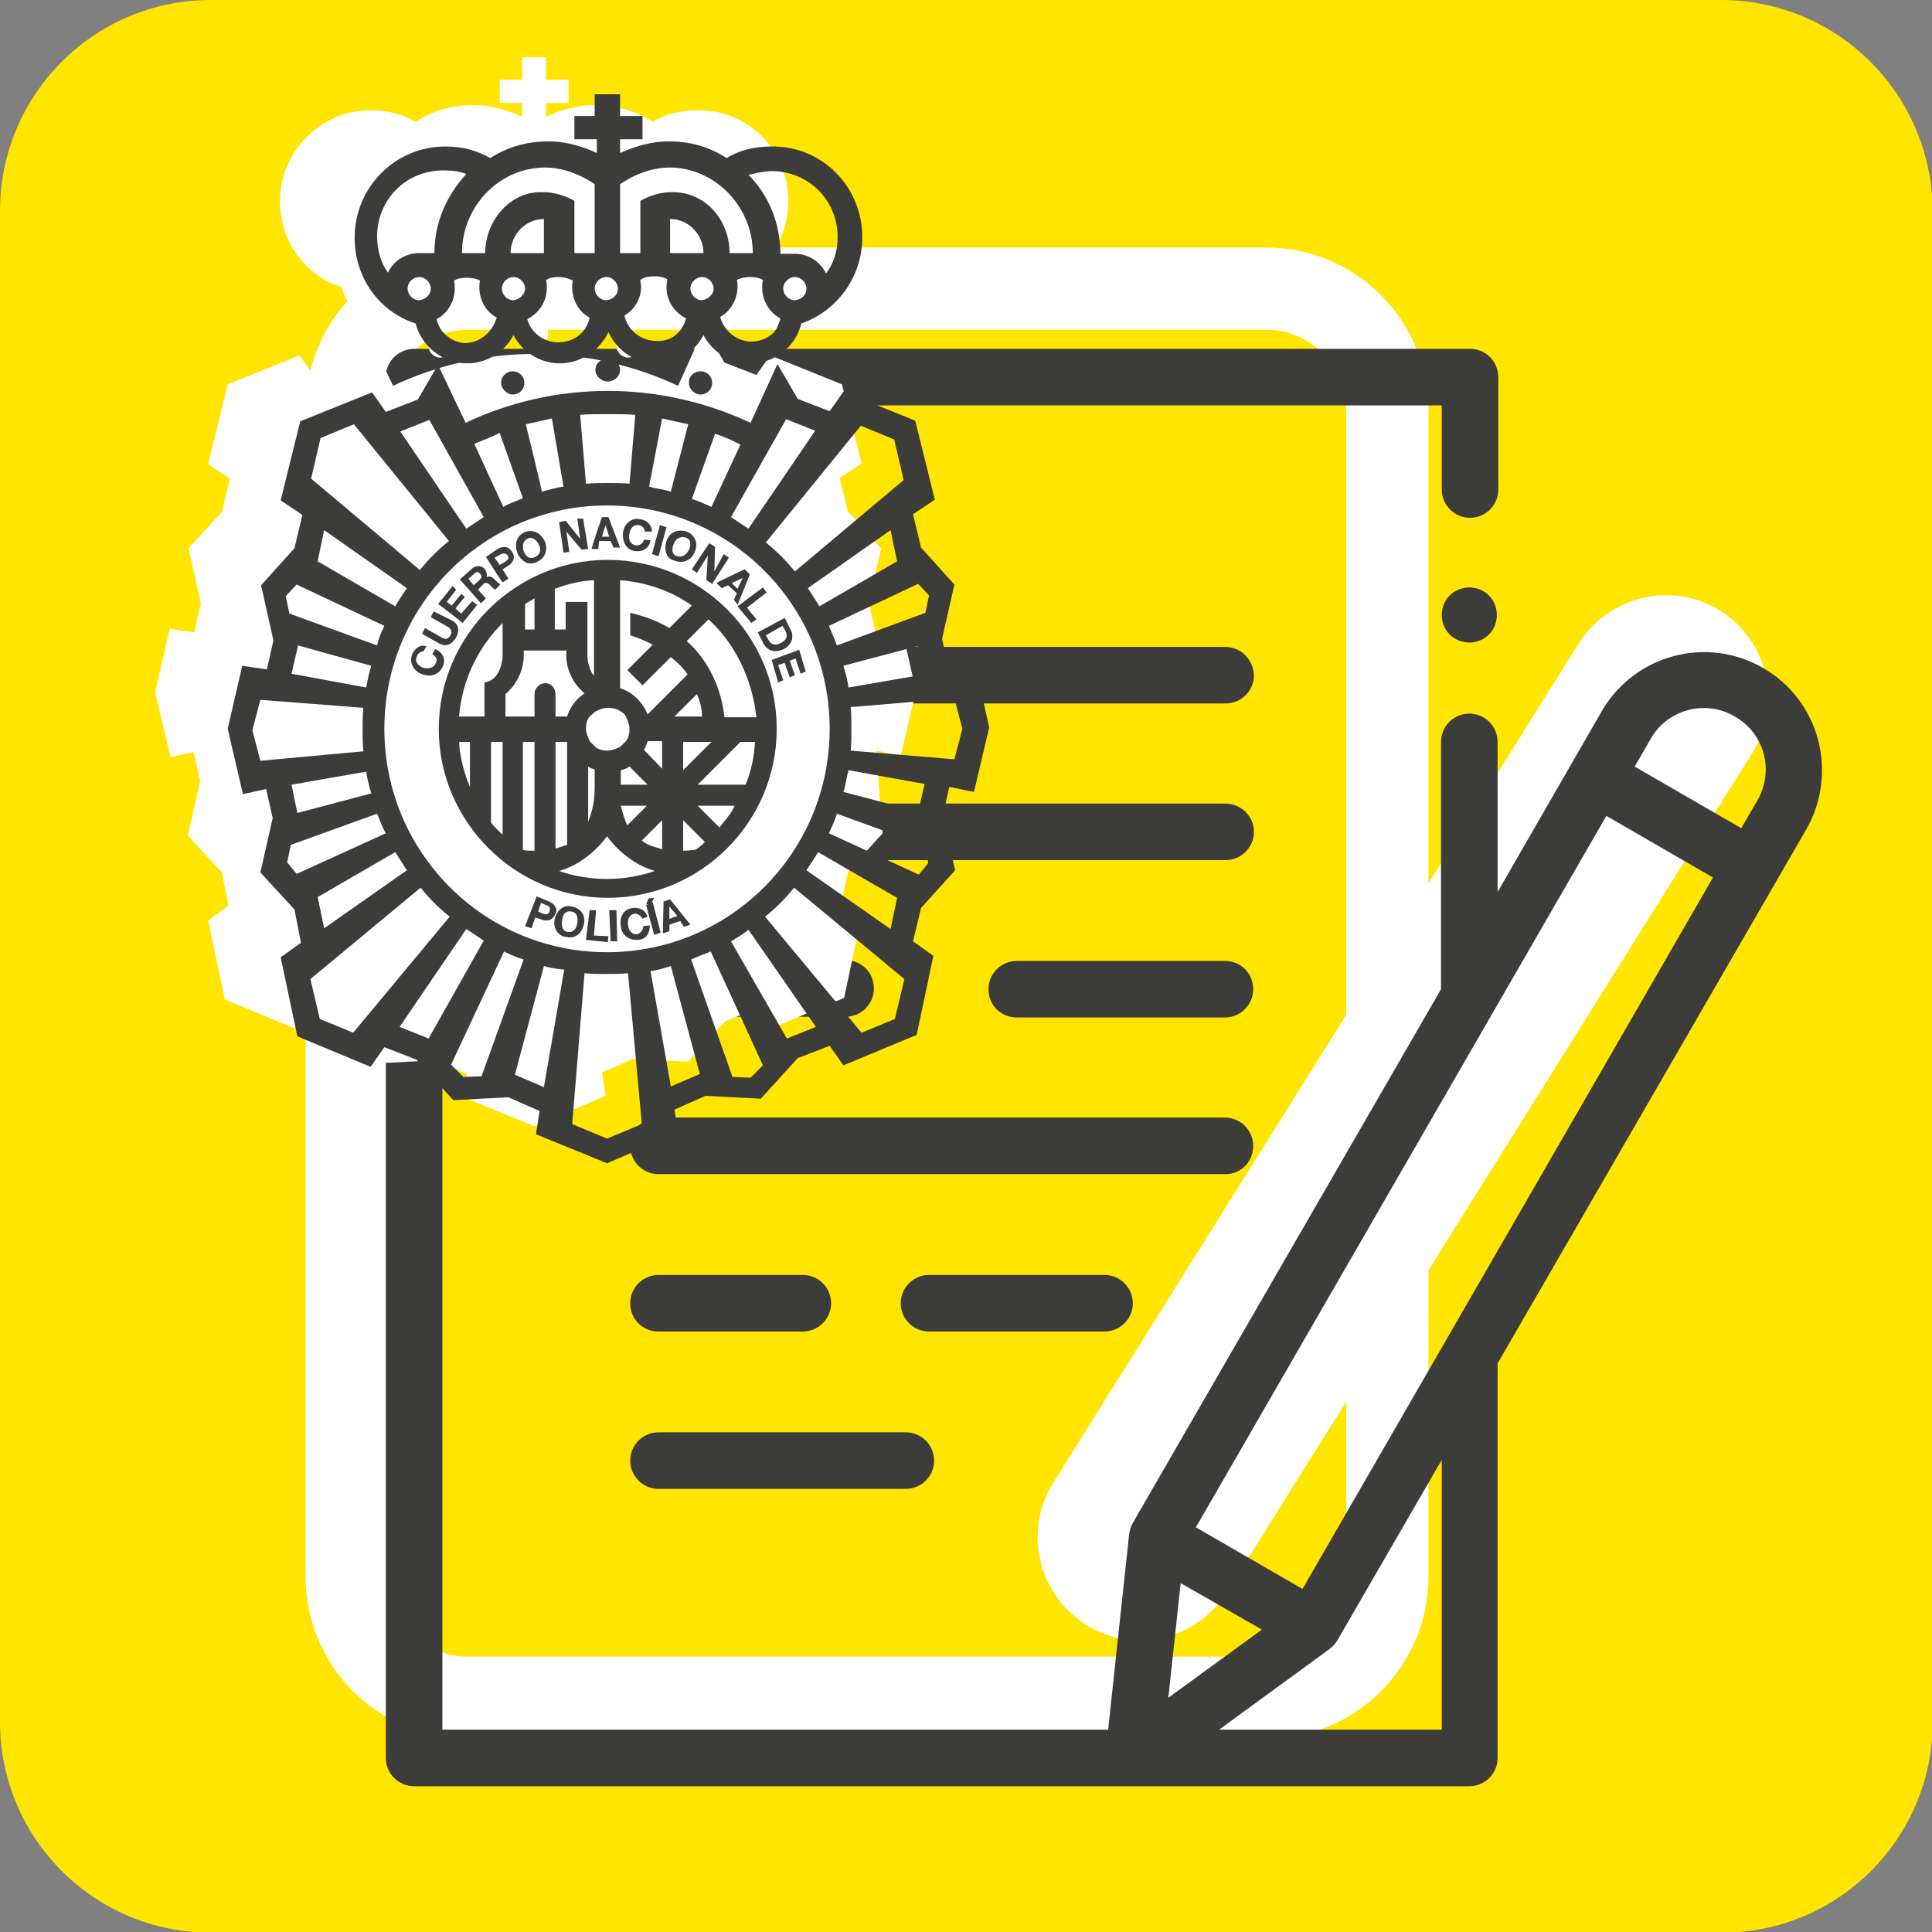 <svg xmlns="http://www.w3.org/2000/svg" id="Capa_1" x="0" y="0" version="1.1" viewBox="0 0 266.4 266.4" xml:space="preserve"><rect x="0" y="0" width="266.4" height="266.4" fill="#808080" stroke="none"/><style>.st0{fill:#ffe500}.st1{fill:#fff}.st2{fill:none;stroke:#fff;stroke-width:11.339;stroke-linecap:round;stroke-miterlimit:10}.st3{fill:#3c3c3b}</style><path d="M237.3 0H29.1C13 0 0 13 0 29.1v208.3c0 16.1 13 29.1 29.1 29.1h208.3c16.1 0 29.1-13 29.1-29.1V29.1C266.4 13 253.4 0 237.3 0z" class="st0"/><path d="M157.2 226.2c-2.6 0-5.2-.7-7.5-2.2-6.6-4.2-8.6-12.9-4.5-19.5l72.5-115.8c4.2-6.6 12.9-8.6 19.5-4.5 6.6 4.2 8.6 12.9 4.5 19.5l-72.5 115.8c-2.7 4.3-7.3 6.7-12 6.7z" class="st1"/><path d="M174.6 234.1H64.5c-9.2 0-16.7-7.5-16.7-16.7V56.5c0-9.2 7.5-16.7 16.7-16.7h110.1c9.2 0 16.7 7.5 16.7 16.7v160.9c0 9.2-7.5 16.7-16.7 16.7z" class="st2"/><path d="M243.1 92.1c-7.8-4.5-17.7-1.8-22.2 5.9l-14.4 25v-20.7c0-2.1-1.7-3.9-3.9-3.9-2.1 0-3.9 1.7-3.9 3.9v34.1L156.2 210c-.3.5-.4 1-.5 1.5l-2.9 27H61V55.9h137.8v11.6c0 2.1 1.7 3.9 3.9 3.9 2.1 0 3.9-1.7 3.9-3.9V52c0-2.1-1.7-3.9-3.9-3.9H57.1c-2.1 0-3.9 1.7-3.9 3.9v190.4c0 2.1 1.7 3.9 3.9 3.9h145.5c2.1 0 3.9-1.7 3.9-3.9V188l42.6-73.7c4.4-7.8 1.8-17.7-6-22.2zm-80.3 126.2l11.2 6.4-12.9 9.4 1.7-15.8zm35.9 20.2h-30.6l15.2-11.1c.4-.3.8-.7 1.1-1.2l14.4-24.9v37.2zm-19.1-19.4l-14.7-8.5 56.6-98.1 14.7 8.5-56.6 98.1zm62.7-108.7l-2.2 3.8-14.7-8.5 2.2-3.8c2.3-4.1 7.6-5.5 11.6-3.1 4.1 2.3 5.5 7.5 3.1 11.6z" class="st3"/><path d="M202.6 81c-1 0-2 .4-2.7 1.1s-1.1 1.7-1.1 2.7c0 1 .4 2 1.1 2.7.7.7 1.7 1.1 2.7 1.1s2-.4 2.7-1.1c.7-.7 1.1-1.7 1.1-2.7 0-1-.4-2-1.1-2.7s-1.7-1.1-2.7-1.1zM168.9 89.2H90.8c-2.1 0-3.9 1.7-3.9 3.9 0 2.1 1.7 3.9 3.9 3.9H169c2.1 0 3.9-1.7 3.9-3.9-.1-2.2-1.8-3.9-4-3.9zM168.9 110.8H90.8c-2.1 0-3.9 1.7-3.9 3.9s1.7 3.9 3.9 3.9H169c2.1 0 3.9-1.7 3.9-3.9s-1.8-3.9-4-3.9zM168.9 132.5h-28.7c-2.1 0-3.9 1.7-3.9 3.9s1.7 3.9 3.9 3.9h28.7c2.1 0 3.9-1.7 3.9-3.9s-1.7-3.9-3.9-3.9zM172.8 158c0-2.1-1.7-3.9-3.9-3.9H90.8c-2.1 0-3.9 1.7-3.9 3.9 0 2.1 1.7 3.9 3.9 3.9H169c2.1 0 3.8-1.7 3.8-3.9zM156.2 179.7c0-2.1-1.7-3.9-3.9-3.9h-24.2c-2.1 0-3.9 1.7-3.9 3.9 0 2.1 1.7 3.9 3.9 3.9h24.2c2.1 0 3.9-1.7 3.9-3.9zM90.8 205.3h34.1c2.1 0 3.9-1.7 3.9-3.9 0-2.1-1.7-3.9-3.9-3.9H90.8c-2.1 0-3.9 1.7-3.9 3.9 0 2.1 1.7 3.9 3.9 3.9zM90.8 140.2h25.8c2.1 0 3.9-1.7 3.9-3.9s-1.7-3.9-3.9-3.9H90.8c-2.1 0-3.9 1.7-3.9 3.9s1.7 3.9 3.9 3.9zM90.8 183.6h19.9c2.1 0 3.9-1.7 3.9-3.9 0-2.1-1.7-3.9-3.9-3.9H90.8c-2.1 0-3.9 1.7-3.9 3.9s1.7 3.9 3.9 3.9z" class="st3"/><g><circle cx="60.7" cy="47.7" r="1.6" class="st1"/><path d="M47.1 39.6c.8 3.1 3.8 5.5 7.1 5.5 2.8 0 5.2-1.6 6.4-3.9 1.2 2.3 3.6 3.9 6.4 3.9 3 0 5.5-1.7 6.7-4.3 1.2 2.5 3.8 4.3 6.7 4.3 2.8 0 5.2-1.6 6.4-3.9 1.2 2.3 3.6 3.9 6.4 3.9 3.5 0 6.3-2.3 7.1-5.5 5-1.7 8.4-6.4 8.4-11.9 0-7-5.6-12.6-12.5-12.5-2.3 0-4.4.5-6.2 1.6-2.3-1.5-5-2.3-7.9-2.3-3.4-.1-6.8 1.6-6.8 1.6v-1.9h3.1V11h-3.1V7.9H72V11h-3.1v3.2H72v1.9s-3.5-1.7-6.8-1.6c-3 0-5.6.8-7.9 2.3-1.9-1.1-3.9-1.6-6.2-1.6-6.8 0-12.5 5.6-12.5 12.6 0 5.5 3.5 10.2 8.5 11.8zM86.6 46.1c-.9 0-1.6.7-1.6 1.6s.8 1.6 1.6 1.6c.9 0 1.6-.7 1.6-1.6s-.6-1.6-1.6-1.6z" class="st1"/><ellipse cx="73.9" cy="46" class="st1" rx="1.7" ry="1.6"/><path d="M120.8 103.5l3.4.7 2.1-8.9-2-8.9-3.6.7-.9-4 1.7-7.5-4.6-5.1-1.1-4.6 3-2-2.7-10.9-9.9-4-1.9 2.7-4.4-1.7-2.8-4.8-3.6 8c-6-2.8-12.7-4.4-19.7-4.4s-13.7 1.6-19.6 4.4l-3.8-8-2.8 4.8-4.4 1.7-1.9-2.7-9.9 4-2.7 11 3 2-1.1 4.6-4.6 5 1.7 7.6-.9 4-3.4-.5-2 8.7 2.1 9 3.2-.7.9 4-1.7 7.5 4.7 5.1.9 4.6-2.8 2 2.3 10.9 10.1 4.2 1.9-2.7 4.4 1.7 5.1 5.6 7.6-.4 4.3 1.9-.5 3.2 9.8 4 9.8-4.2-.5-3.2 4.3-1.9 7.6.4 5.1-5.6 4.4-1.7 1.9 2.7 10.1-4.2 2.3-10.9-2.8-2 1.1-4.6 4.7-5.2" class="st1"/><g><path d="M69.1 52.8c0-.9.7-1.6 1.6-1.6s1.6.7 1.6 1.6-.7 1.6-1.6 1.6c-.8 0-1.6-.8-1.6-1.6m25.9 0c0 .9.8 1.6 1.6 1.6.9 0 1.6-.7 1.6-1.6s-.7-1.6-1.6-1.6-1.6.6-1.6 1.6M82.1 51c0 .9.8 1.6 1.7 1.6s1.7-.7 1.7-1.6c0-.9-.8-1.6-1.7-1.6s-1.7.7-1.7 1.6M58.8 89.1c-.9-.3-1.7.4-2 1.2-.4 1.2.3 2.3 1.5 2.7 1.2.4 2.3 0 2.8-1.2.4-.9-.1-1.9-1.1-2.3l-.4.7c.5.3.8.7.5 1.2-.3.8-1.1.8-1.7.7-.7-.3-1.3-.8-.9-1.6.1-.4.5-.7.9-.7l.4-.7zm1-4.8l-.4.8 2.3 1.3c.5.3.7.7.4 1.2-.4.7-.8.5-1.2.3l-2.3-1.3-.4.8 2.3 1.3c.9.5 1.7.3 2.4-.8.5-.9.4-1.9-.7-2.4l-2.4-1.2zm4 1.6l2-2.5-.7-.5-1.5 1.7-.8-.7 1.3-1.6-.5-.4-1.3 1.6-.7-.5 1.3-1.7-.5-.5-2 2.5c0-.1 3.4 2.6 3.4 2.6zm1.5-5.2l.8-.7c.3-.3.4-.5.1-.9-.3-.3-.5-.3-.8 0l-.8.7.7.9zm-1.9-.8l1.7-1.5c.5-.5 1.3-.4 1.7 0 .3.4.4.8.3 1.2.4-.3.8 0 1.1.3.1.1.5.5.8.7l-.7.7c-.3-.1-.5-.4-.8-.7-.4-.3-.7-.3-.9 0l-.7.7 1.1 1.2-.7.7c0-.1-2.9-3.3-2.9-3.3zm5.5-2l.7-.4c.4-.3.7-.5.4-.9-.3-.4-.7-.3-1.1-.1l-.7.4.7 1zM67 76.8l1.6-1.1c.9-.5 1.6-.3 2 .4.4.5.4 1.3-.5 1.9l-.8.5.8 1.3-.8.5c0 .1-2.3-3.5-2.3-3.5zm5.2-.8c.3.7.8 1.2 1.6.8s.8-1.1.5-1.7-.9-1.2-1.6-.8c-.6.3-.7 1-.5 1.7m-.8.4c-.5-1.2-.3-2.4.9-3 1.2-.5 2.3.1 2.8 1.2.5 1.1.1 2.3-.9 2.8-1.2.7-2.2.1-2.8-1m6.3-.2l.8-.1-.4-2.8 2.1 2.5.9-.1-.7-4.2h-.8l.4 2.8-2-2.5-.9.2.6 4.2zM83 74h1l-.5-1.6L83 74zm0-2.7h.9l1.6 4.2h-.9l-.4-.9h-1.6l-.1 1.1h-.9c-.1-.1 1.4-4.4 1.4-4.4zm6.9 2c0-.9-.7-1.6-1.6-1.7-1.3-.3-2.3.7-2.4 1.9s.4 2.3 1.7 2.5c1.1.1 1.9-.4 2.1-1.5l-.9-.1c-.1.5-.5.8-1.1.8-.8-.1-1.1-.9-.9-1.6.1-.7.5-1.3 1.3-1.2.4.1.8.4.8.9h1zm0 3.1l.9.3 1.1-4-.9-.3-1.1 4zm3-1.4c-.3.7-.3 1.5.5 1.7s1.3-.3 1.6-.9.3-1.5-.5-1.7-1.4.3-1.6.9m-1-.4c.4-1.2 1.5-1.7 2.8-1.3 1.2.5 1.6 1.7 1.1 2.8-.4 1.1-1.6 1.7-2.8 1.2-1.1-.2-1.5-1.5-1.1-2.7m3.5 3.9l.7.5 1.5-2.4-.2 3.4.8.5 2.3-3.6-.7-.5-1.3 2.4.1-3.4-.8-.5-2.4 3.6zm5.5 1.9l.8.8.7-1.5-1.5.7zm1.8-1.9l.7.7-1.7 4.2-.5-.7.4-.9-1.2-1.1-.9.4-.7-.7c-.2 0 3.9-1.9 3.9-1.9zm-1 5.1l1.9 2.3.7-.5-1.3-1.6 2.7-2.1-.5-.7-3.5 2.6zm3.9 4l.4.7c.3.5.8.8 1.6.4s1.1-.9.7-1.7l-.4-.7-2.3 1.3zm2.6-2.4l.8 1.6c.5.9.3 2-.9 2.7-1.1.5-2.1.4-2.8-.7l-.8-1.6 3.7-2zm-1.8 5.8l.9 3.1.7-.3-.7-2.1.9-.3.7 2 .7-.3-.7-2 .8-.3.7 2.1.7-.3-.9-3-3.8 1.4zm-32.2 34.7l.7.3c.4.1.8.1.9-.4.1-.5-.1-.7-.5-.8l-.7-.3-.4 1.2zm-.2-2.1l1.7.7c.9.4 1.2 1.1.9 1.7s-.8 1.2-1.9.8l-.9-.3-.5 1.5-.9-.3 1.6-4.1zm3.5 3.3c-.1.7 0 1.5.8 1.6.8.1 1.2-.5 1.3-1.2.1-.7 0-1.5-.8-1.6-.8-.2-1.2.4-1.3 1.2m-1-.2c.3-1.2 1.2-2 2.4-1.7 1.3.3 1.9 1.3 1.6 2.5-.3 1.2-1.2 2-2.4 1.7-1.2-.1-1.9-1.3-1.6-2.5m4.3 2.9l3 .3.1-.8-2-.1.3-3.5h-.9l-.5 4.1zm3.4.2h.9l-.1-4.3h-1l.2 4.3zm5.1-3.4c-.3-.9-1.1-1.3-2-1.2-1.3.1-1.9 1.2-1.7 2.5.1 1.2 1.1 2 2.4 1.9 1.1-.1 1.6-.9 1.6-2l-.9.1c0 .5-.3.9-.8 1.1-.8.1-1.2-.5-1.3-1.2-.1-.7.1-1.5.9-1.6.4-.1.9.3 1.1.7-.1 0 .7-.3.7-.3zm.9 2.5l.9-.3-1.1-4.2-.9.4c0 .1 1.1 4.1 1.1 4.1zm2.1-2.2l1.1-.4-1.1-1.3v1.7zm-.8-2.4l.9-.3 2.8 3.5-.9.3-.5-.8-1.5.5v.9l-.9.3.1-4.4zM78.9 155l1.7-20.8c.9.1 2 .1 3 .1s2 0 3-.1l1.9 20.8-4.8 2-4.8-2zm10.8-21.1c.9-.1 1.9-.4 2.8-.7l4 14.9-4 1.7-2.8-15.9m5.6-1.6c.9-.4 1.7-.7 2.7-1.1l7.2 15.7-1.7 1.7-2.5-.1-5.7-16.2m5.5-2.5c.8-.5 1.6-.9 2.4-1.6l9.3 13.4-4 1.6-7.7-13.4m4.7-3.4c1.5-1.2 2.8-2.5 4-4l15.2 12.6-1.3 5.5-4.6 1.9-13.3-16m5.7-6.4c.5-.8 1.1-1.6 1.6-2.5l10.9 6.3-.9 4.3-11.6-8.1m3.1-5.1c.4-.9.8-1.7 1.1-2.7l12.1 4.4.5 2.4-1.3 1.6-12.4-5.7m2-5.7c.3-.9.4-1.9.7-3l10.5 1.9-.9 3.8-10.3-2.7m1-5.7c.1-.9.1-2 .1-3 0-.9 0-2-.1-3l14.3-1.2 1.1 4.2-1.1 4.2-14.3-1.2m-.3-8.7c-.1-.9-.4-2-.7-3l10.2-2.7.9 3.9-10.4 1.8m-1.6-5.8c-.3-.9-.7-1.7-1.1-2.7l12.3-5.8 1.5 1.6-.5 2.4-12.2 4.5m-2.4-5.4c-.5-.8-1.1-1.7-1.6-2.5l11.4-8 .9 4.3-10.7 6.2m-3.4-4.8c-1.2-1.5-2.5-2.8-4-4l13.1-16.1 4.6 1.9 1.3 5.6-15 12.6m-6.4-5.9l-2.4-1.6 7.6-13.5 4 1.6-9.2 13.5m-5.1-3c-.9-.4-1.7-.8-2.7-1.1l3.2-9c1.2.4 2.3.9 3.5 1.5l-4 8.6m5.4-11.6c-6-2.8-12.7-4.4-19.7-4.4s-13.7 1.6-19.6 4.4l-3.8-8-2.8 4.8-4.4 1.7-1.9-2.7-9.9 4L38.7 69l3 2-1.1 4.6-4.6 5.1 1.7 7.6-.9 4-3.4-.5-2 8.7 2.1 9 3.2-.7.9 4-1.7 7.5 4.7 5.1.9 4.6-2.8 2 2.3 10.9 10.1 4.2 1.9-2.7 4.4 1.7 5.1 5.6 7.6-.4 4.3 1.9-.5 3.2 9.8 4 9.8-4.2-.5-3.2 4.3-1.9 7.6.4 5.1-5.6 4.4-1.7 1.9 2.7 10.1-4.2 2.3-10.9-2.8-2 1.1-4.6 4.7-5.2-1.7-7.5.9-4 3.4.7 2.1-8.9-2-8.9-3.6.7-.9-4 1.7-7.5-4.6-5.1-1.1-4.6 3-2-2.7-10.9-9.9-4-1.9 2.7L110 55l-2.8-4.8-3.7 8.1m-38.1 2.9c1.2-.5 2.3-.9 3.5-1.5l3.2 9c-.9.4-1.9.7-2.7 1.2l-4-8.7m7.1-2.7l3.6-.8 1.6 9.4c-.9.1-1.9.4-3 .7.1 0-2.2-9.3-2.2-9.3zm7.5-1.3c1.2-.1 2.5-.1 3.8-.1 1.3 0 2.5 0 3.8.1l-.8 9.5c-.9-.1-2-.1-3-.1s-2 0-3 .1l-.8-9.5zm11.3.5l3.6.8-2.4 9.3c-.9-.3-1.9-.4-3-.7l1.8-9.4zM66.7 71.3l-2.4 1.6-9.1-13.4 4-1.6 7.5 13.4m-4.8 3.3c-1.5 1.2-2.8 2.5-4 4L42.9 66l1.3-5.6 4.6-1.9 13.1 16.1m-5.8 6.5c-.5.8-1.1 1.6-1.6 2.5l-10.7-6.2.9-4.3 11.4 8M53 86.3c-.4.8-.8 1.7-1 2.7l-12.1-4.4-.5-2.4 1.5-1.6L53 86.3m-1.8 5.5c-.3.9-.5 1.9-.7 3l-10.3-1.9.9-3.9 10.1 2.8m-1.1 5.8c-.1.9-.1 1.9-.1 3 0 .9 0 2 .1 3l-14.2 1.3-1.1-4.2 1.1-4.2 14.2 1.1m.4 8.8c.1.9.4 2 .7 3L41 112.1l-.8-3.9 10.3-1.8m1.5 5.8c.4.9.7 1.9 1.2 2.7l-12.3 5.6-1.3-1.6.5-2.4 11.9-4.3m2.5 5.3c.5.8 1.1 1.7 1.6 2.5l-11.4 8-.9-4.3 10.7-6.2m3.5 4.9c1.2 1.5 2.5 2.8 4 4l-13.3 16-4.6-1.9-1.3-5.5L58 122.4m6.3 5.7l2.4 1.6-7.6 13.5-4-1.6 9.2-13.5m5.2 3.1c.8.4 1.7.8 2.7 1.1l-5.8 16.1-2.5.1-1.7-1.7 7.3-15.6m5.5 2c.9.3 1.9.4 2.8.5L75 149.9l-4-1.7 4-15m-22-32.7c0-17 13.7-30.8 30.7-30.8s30.7 13.8 30.7 30.8-13.7 30.8-30.7 30.8S53 117.5 53 100.5m54.1 0c0 12.9-10.5 23.3-23.3 23.3s-23.3-10.5-23.3-23.3S71 77.2 83.8 77.2s23.3 10.4 23.3 23.3zm-9.4-15.1l-3 3c4.7 4.2 5.1 9.9 5.2 10.5h4.4c-.6-5.4-3-10.2-6.6-13.5zm-12.2 9.5c1.7.5 3.1 1.9 3.8 3.6l5.5-5.5c-.5-.8-1.3-1.6-2.3-2.4l-3.9 3.9-2.1-2.1 3.5-3.5c-.9-.5-1.9-.9-3.1-1.3v-3.1c2.1.5 3.9 1.2 5.4 2.1l3.1-3.1c-2.8-2-6.2-3.2-9.9-3.5v14.9zm3.8 13.3l-2.5-2.5c-.4.3-.8.4-1.2.5v2h3.7zm-3.7 2.9c.3 1.1.5 1.9.9 2.7l2.7-2.7h-3.6zm-1.8-13.5c-.7 0-1.2.3-1.7.5-.3.3-.5.4-.8.7-.4.5-.5 1.1-.5 1.7s.3 1.2.5 1.7l.8.8c.5.4 1.1.5 1.7.5s1.2-.3 1.7-.5l.8-.8c.4-.5.5-1.1.5-1.7s-.3-1.3-.5-1.7c-.1-.3-.4-.5-.7-.7-.6-.4-1.2-.5-1.8-.5zm-2.7 8.1v7.6c.5-1.2.9-2.7.9-4.7v-2.5c-.3-.1-.7-.2-.9-.4zm-4.5-18.9H78V83h3v7.4s0 1.7.9 2.8V80c-1.9.1-3.6.5-5.4 1.2v5.6h.1zm-4.2 0h1.3v-4.3c-.4.3-.9.5-1.3.8v3.5zm-7.6 15.5h-1.5c.1 2.1.7 4.3 1.5 6.2v-6.2zm4.5 0h-1.6v11.1c.5.7 1.1 1.2 1.6 1.7v-12.8zm0-16.4c-3.4 3.4-5.6 7.9-6 12.9h3.5v-4.7c2.4-.3 2.5-3.6 2.5-3.6v-4.6zm4.4 16.4h-1.6v14.9c.4.1.9.1 1.6.1v-15zm2.9-6.6v3.1h1.6c.4-1.3 1.2-2.4 2.4-3.2-.4-.3-2.8-2.4-2.5-5.9h-5.9c.3 3.9-2.5 6-2.5 6v3.1h4v-3.1c0-.8.7-1.5 1.5-1.5s1.4.7 1.4 1.5zm0 21.3c.5-.1 1.1-.4 1.6-.5v-14.2h-1.6V117zm13.7 3.1c-4.2-1.2-6.6-4.8-6.6-4.8s-2.4 3.6-6.6 4.8c2 .7 4.3 1.1 6.6 1.1s4.5-.4 6.6-1.1zm1-7l-2.8 2.8c.8.7 1.9.9 2.8 1.2v-4zm0-7.1v-3.8h-2c-.1.4-.3.8-.5 1.2l2.5 2.6zm1.7-7.2h3.8c0-.3 0-1.5-.7-3.1L93 98.8zm1.2 3.5v3.9l3.9-3.9h-3.9zm3 13.8l-3-3v4.2c.7 0 1.2-.1 1.6-.1.6-.3 1-.7 1.4-1.1zm4.1-5h-5.1l3 3c.8-1 1.6-1.9 2.1-3zm2.8-8.8h-2l-5.9 5.9h6.6c.8-1.9 1.2-3.9 1.3-5.9zm14.8-69.6c0 5.5-3.5 10.2-8.4 11.9-.8 3.2-3.6 5.5-7.1 5.5-2.8 0-5.2-1.6-6.4-3.9-1.2 2.3-3.6 3.9-6.4 3.9-3 0-5.5-1.7-6.7-4.3-1.2 2.5-3.8 4.3-6.7 4.3-2.8 0-5.2-1.6-6.4-3.9-1.2 2.3-3.6 3.9-6.4 3.9-3.4 0-6.3-2.4-7.1-5.5-5-1.6-8.4-6.3-8.4-11.8 0-7 5.6-12.6 12.5-12.6 2.3 0 4.3.5 6.2 1.6 2.3-1.5 5-2.3 7.9-2.3 3.4-.1 6.8 1.6 6.8 1.6v-1.9h-3.1V16H82v-3h3.5v3h3.1v3.2h-3.1v1.9s3.5-1.7 6.8-1.6c3 0 5.6.8 7.9 2.3 1.7-1.1 3.9-1.6 6.2-1.6 6.9-.1 12.5 5.5 12.5 12.5zm-59.5 7.1c0-.8-.7-1.6-1.6-1.6-.8 0-1.6.7-1.6 1.6 0 .8.7 1.6 1.6 1.6.9-.1 1.6-.8 1.6-1.6zm.5-4.9c0-4.2 1.7-8 4.4-10.9-.9-.4-2-.5-3.2-.5-5.1 0-9.1 4-9.1 9.1 0 1.9.5 3.6 1.5 5 .7-1.6 2.4-2.7 4.3-2.7h2.1zm8.6 8.9c-1.5-.8-2.4-2.4-2.4-4.2 0-.3 0-.7.1-.9-.5-.3-1.2-.4-1.9-.4s-1.2.1-1.7.4c.1.4.1.7.1 1.1 0 1.9-1.1 3.5-2.5 4.2.1.4.3.9.5 1.3.8 1.2 2.1 2 3.6 2 1.9-.1 3.6-1.5 4.2-3.5zm3.9-4c0-.8-.7-1.6-1.6-1.6-.8 0-1.6.7-1.6 1.6 0 .8.7 1.6 1.6 1.6.8-.1 1.6-.8 1.6-1.6zm2.6-4.9v-4.7c-2.5 0-4.6 2.1-4.6 4.7H75zm6.3 8.9c-1.5-.8-2.4-2.4-2.4-4.2 0-.3 0-.7.1-.9-.5-.3-1.3-.5-2-.5s-1.2.1-1.7.4c.1.4.1.7.1 1.1 0 1.9-1.1 3.5-2.7 4.3.5 1.9 2.3 3.2 4.3 3.2 2.2 0 3.9-1.4 4.3-3.4zm.7-8.9v-9.5s-3.1-2.3-6.8-2.3c-6.4 0-11.5 5.4-11.5 11.8h3.2c0-4.4 3.4-8.6 8-8.4 2.4 0 4.3 1.2 4.3 1.2v7.2H82zm3.2 4.9c0-.8-.7-1.6-1.6-1.6-.8 0-1.6.7-1.6 1.6 0 .8.7 1.6 1.6 1.6 1-.1 1.6-.8 1.6-1.6zm.3-14.4v9.5h2.8v-7.2s1.9-1.2 4.3-1.2c4.7-.1 8 3.9 8 8.4h3.2c0-6.4-5.2-11.8-11.5-11.8-3.7 0-6.8 2.3-6.8 2.3zm7 9.5H97c0-2.5-2-4.7-4.6-4.7v4.7zm2.1 9c-1.6-.8-2.7-2.4-2.7-4.3 0-.3.1-.7.1-1.1-.5-.3-1.2-.4-1.7-.4-.8 0-1.5.1-2 .5 0 .3.1.7.1.9 0 1.7-.9 3.2-2.3 4 .4 2 2.3 3.5 4.3 3.5 2.1.2 3.7-1.2 4.2-3.1zm3.8-4.1c0-.8-.7-1.6-1.6-1.6-.8 0-1.6.7-1.6 1.6 0 .8.7 1.6 1.6 1.6.8-.1 1.6-.8 1.6-1.6zm9.2 4.1c-1.5-.8-2.5-2.4-2.5-4.2 0-.4 0-.7.1-1.1-.5-.3-1.2-.4-1.7-.4-.7 0-1.3.1-1.9.4.1.3.1.7.1.9 0 1.7-.9 3.4-2.4 4.2.5 1.9 2.3 3.4 4.3 3.4 1.5 0 3-.8 3.6-2 0-.2.3-.6.4-1.2zm3.6-4.1c0-.8-.7-1.6-1.6-1.6-.8 0-1.6.7-1.6 1.6 0 .8.7 1.6 1.6 1.6 1-.1 1.6-.8 1.6-1.6zm4.3-7.1c0-5.1-4-9.1-9.1-9.1-1.1 0-2.1.3-3.2.5 2.8 2.8 4.4 6.7 4.4 10.9h2c1.9 0 3.5 1.1 4.3 2.7 1.1-1.4 1.6-3.2 1.6-5zm-26.1 91.2l-.3.8.7-.1.4-.8-.8.1z" class="st3"/></g></g></svg>